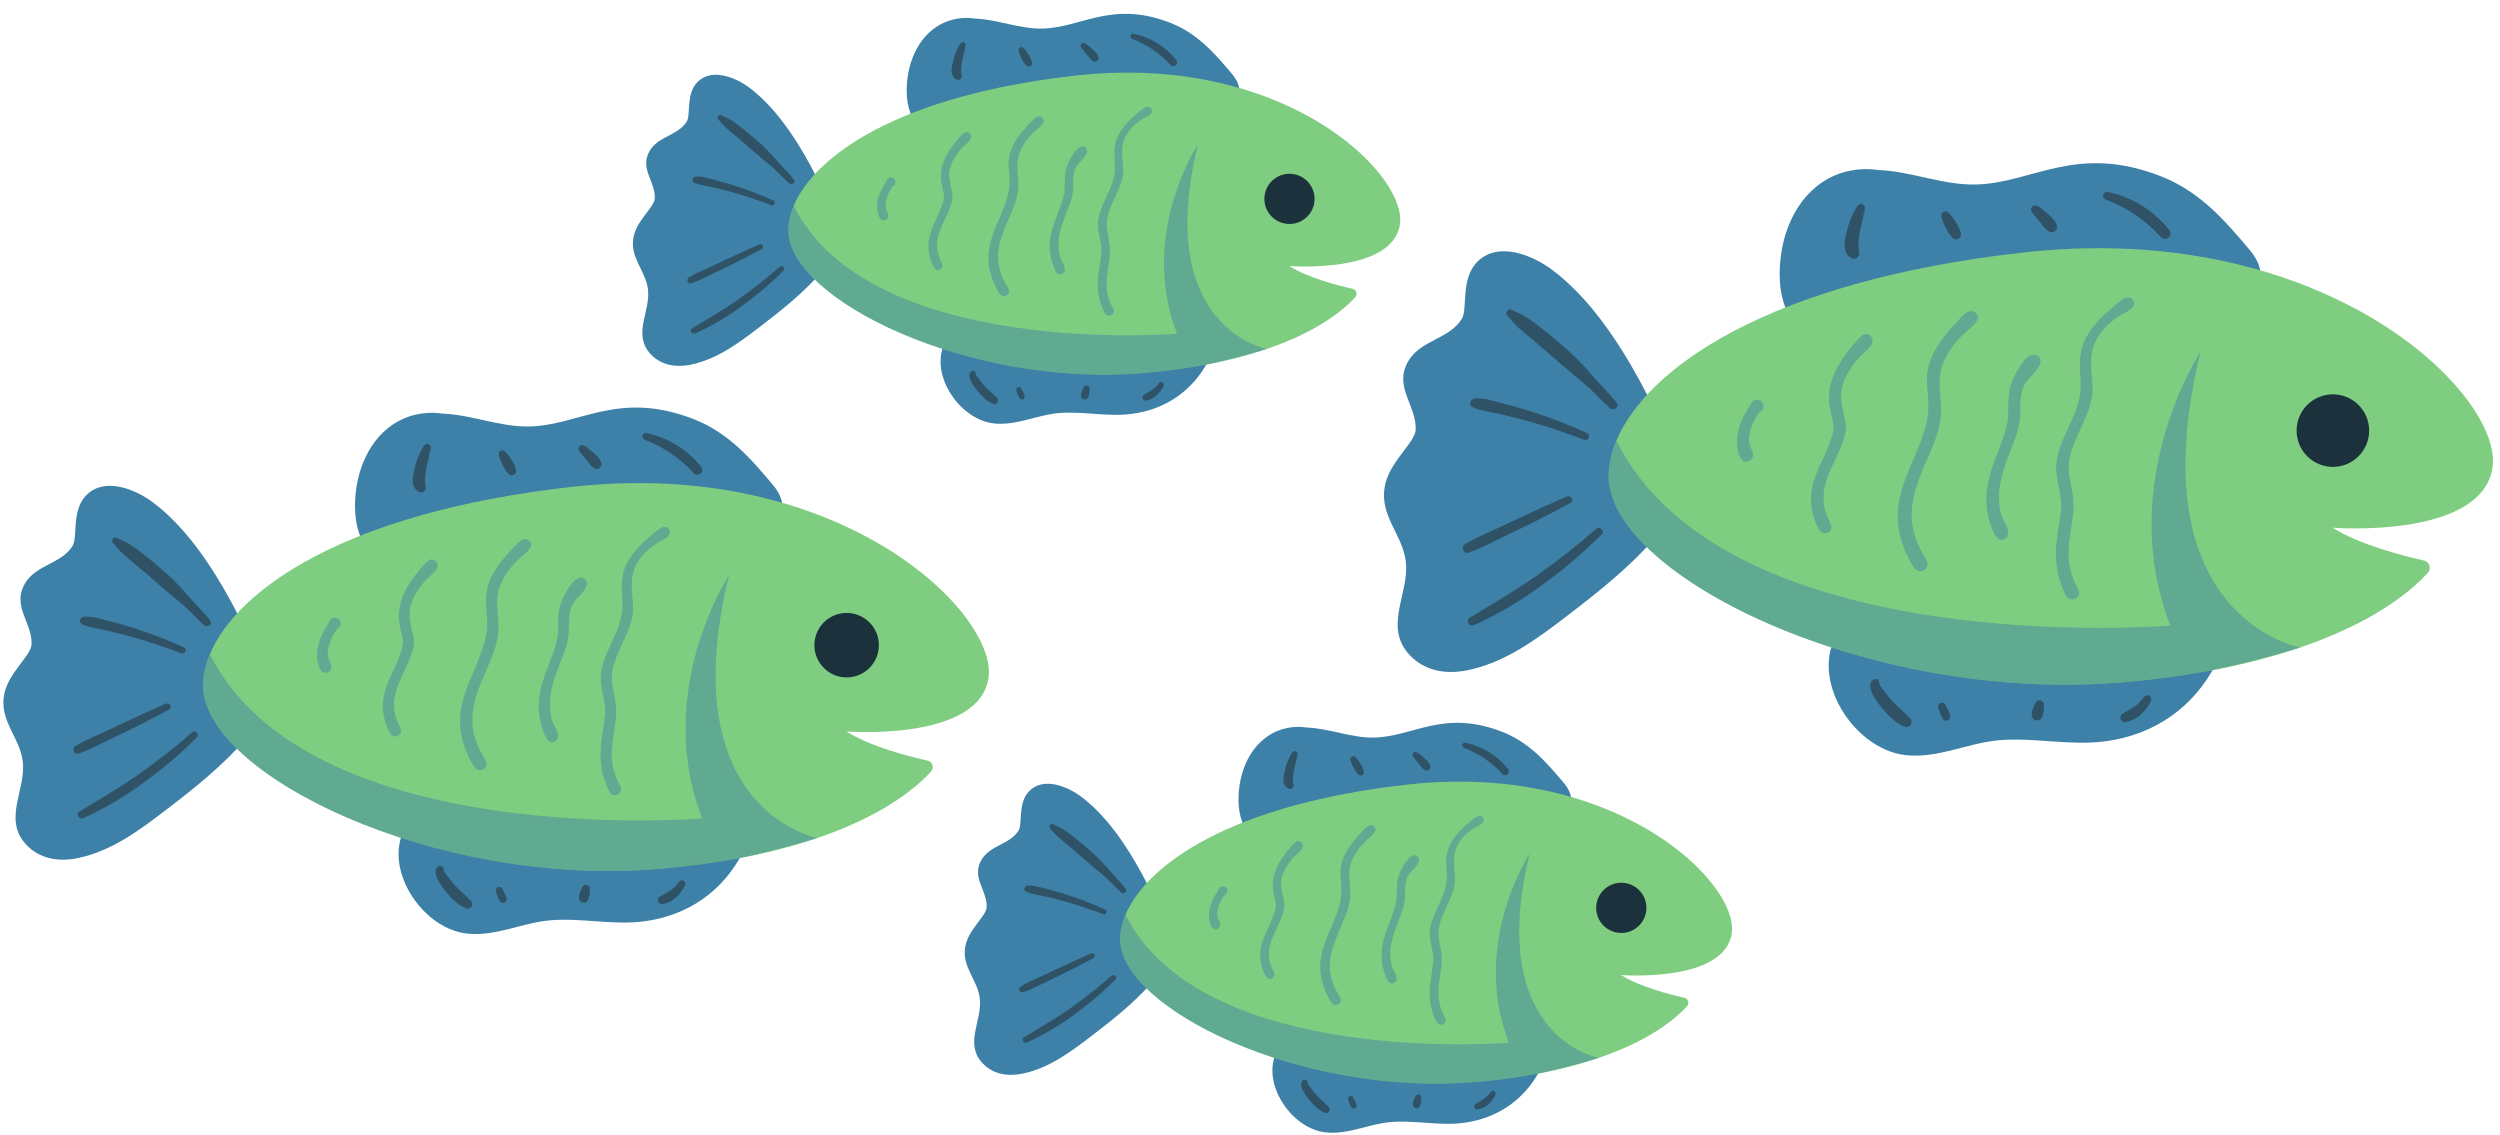 <?xml version="1.0" encoding="UTF-8" standalone="no"?><svg xmlns="http://www.w3.org/2000/svg" xmlns:xlink="http://www.w3.org/1999/xlink" fill="#000000" height="434.6" preserveAspectRatio="xMidYMid meet" version="1" viewBox="-1.3 -5.3 957.5 434.6" width="957.5" zoomAndPan="magnify"><g><g id="change1_5"><path d="M298.37,189.593c-0.228,2.875-1.668,5.517-3.96,7.267c-3.551,2.98-8.348,4.015-12.975,4.298 c-25.932,1.587-52.532-1.466-78.561-1.8c-10.401-0.133-20.875-0.471-31.264,0.314 c-9.314,0.689-18.676,2.585-26.855,7.296c-1.412,0.812-3.193,0.58-4.349-0.568 c-4.772-5.702-6.064-13.047-5.678-20.307c0.652-12.697,6.487-25.84,18.749-31.168 c4.676-1.941,9.793-2.567,14.799-1.812c11.15,0.435,21.95,5.195,33.197,4.929 c19.256-0.447,34.079-14.025,62.842-2.839c13.238,5.148,21.742,14.845,30.583,25.424 C297.223,183.407,298.545,186.546,298.37,189.593z M283.282,321.019c-7.647,15.028-21.105,24.306-37.715,26.529 c-12.117,1.619-24.076-1.377-36.096-0.374c-10.764,0.906-20.73,6.221-31.735,5.11 c-19.123-1.921-35.879-30.068-20.15-45.398c3.503-3.419,8.058-5.038,12.854-5.581 c4.354-0.317,8.731-0.106,13.035,0.628c20.15,2.682,39.877,7.031,60.197,8.637 c8.167,0.652,16.349,1.055,24.547,1.208c4.216,0.072,13.687-2.247,16.043,2.863c0.06,0.157,0.121,0.302,0.169,0.459 C285.058,317.02,284.224,319.182,283.282,321.019z M92.746,277.803c0.415-0.479,0.827-0.962,1.234-1.449 c2.519-2.797,4.562-5.988,6.047-9.446c2.615-6.781-1.029-14.291-3.381-20.8c-2.632-7.278-5.816-14.344-9.526-21.136 c-7.452-13.651-17.374-28.58-29.974-37.95c-6.553-4.874-18.008-9.635-25.079-2.972 c-6.207,5.849-3.453,16.247-5.585,19.739c-4.202,6.883-14.126,7.159-18.294,14.516 c-4.913,8.672,2.763,14.678,2.62,23.001c-0.08,4.659-9.241,11.107-10.608,19.923 c-1.503,9.695,5.873,15.781,7.167,24.697c1.598,11.007-7.836,22.462,1.402,32.301 c5.127,5.461,12.397,6.601,19.495,5.173c13.197-2.655,23.962-10.816,34.398-18.797 C73.332,296.443,83.922,287.983,92.746,277.803z" fill="#3d81a8"/></g><g id="change2_3"><path d="M377.316,254.226c-3.479,24.596-54.447,20.633-54.447,20.633 c9.23,5.811,24.04,9.592,31.095,11.162c1.365,0.306,2.224,1.66,1.919,3.026c-0.095,0.425-0.298,0.819-0.59,1.142 c-0.133,0.145-0.278,0.302-0.423,0.471c-4.482,4.832-14.412,13.494-33.39,21.346 c-2.984,1.232-6.197,2.452-9.652,3.624c0,0-0.036,0.012-0.097,0.036c-2.09,0.713-4.272,1.409-6.548,2.09 c-7.015,2.099-14.132,3.845-21.322,5.231c-10.755,2.083-21.615,3.579-32.533,4.482 c-86.29,7.381-174.84-36.398-174.864-70.163c0.059-4.154,0.951-8.253,2.622-12.056v-0.012 c10.172-24.27,50.955-54.241,138.563-64.062c29.645-3.322,55.739-0.713,77.798,5.279 C349.978,201.265,379.805,236.709,377.316,254.226z" fill="#7fcd80"/></g><g id="change3_3"><circle cx="322.962" cy="241.805" fill="#1b313c" r="12.347"/></g><g id="change4_3"><path d="M79.224,232.395c-2.405-3.173-5.321-5.854-7.908-8.862c-2.585-3.07-5.359-5.976-8.306-8.7 c-2.979-2.692-6.062-5.256-9.21-7.748c-1.521-1.204-3.08-2.348-4.675-3.452c-0.829-0.552-1.687-1.058-2.571-1.518 c-0.948-0.516-2.067-0.819-2.972-1.379c-1.225-0.758-2.696,1.059-1.567,2.031c0.741,0.638,1.281,1.534,1.973,2.234 c0.7,0.707,1.379,1.432,2.125,2.09c1.429,1.262,2.895,2.486,4.366,3.7c3.021,2.493,5.981,5.064,8.916,7.657 c2.875,2.541,5.866,4.96,8.808,7.424c3.078,2.578,5.7,5.645,8.693,8.319 C78.072,235.24,80.297,233.81,79.224,232.395z M69.18,242.671c-6.088-2.778-12.332-5.199-18.701-7.252 c-3.172-1.018-6.369-1.96-9.603-2.763c-3.135-0.777-6.731-2.048-9.988-1.79c-1.4,0.111-2.296,2.168-0.786,2.902 c2.894,1.407,6.386,1.7,9.5,2.434c3.242,0.763,6.477,1.566,9.685,2.463c6.397,1.788,12.73,3.903,18.924,6.3 C69.528,245.474,70.475,243.259,69.18,242.671z M62.145,264.246c-5.845,2.565-11.653,5.209-17.422,7.934 c-2.88,1.36-5.764,2.712-8.652,4.056c-2.944,1.208-5.801,2.619-8.55,4.222c-1.447,0.94-0.563,3.42,1.214,2.881 c2.953-1.044,5.825-2.306,8.591-3.777c2.963-1.412,5.921-2.832,8.876-4.261c5.821-2.814,11.564-5.766,17.229-8.855 C64.903,265.643,63.61,263.604,62.145,264.246z M72.219,275.265c-6.626,5.781-13.553,11.207-20.752,16.257 c-7.181,5.031-14.761,9.382-22.245,13.932c-1.671,1.016-0.212,3.304,1.496,2.559 c8.136-3.723,15.86-8.289,23.044-13.624c7.24-5.181,14.035-10.957,20.313-17.269 C75.277,275.909,73.48,274.164,72.219,275.265z M267.127,173.367c-5.236-6.537-12.579-11.055-20.775-12.781 c-0.716-0.169-1.433,0.275-1.602,0.991c-0.16,0.678,0.23,1.366,0.895,1.576c7.218,2.718,13.678,7.127,18.84,12.858 c0.734,0.72,1.909,0.72,2.643,0C267.833,175.27,267.833,174.106,267.127,173.367z M229.011,172.029 c-0.154-0.461-0.351-0.906-0.588-1.33c-0.249-0.424-0.554-0.813-0.906-1.156c-0.495-0.522-1.016-1.019-1.562-1.487 c-0.527-0.466-1.064-0.92-1.611-1.363c-0.368-0.298-0.738-0.594-1.133-0.855 c-0.136-0.089-0.27-0.183-0.412-0.259c-0.105-0.052-0.213-0.097-0.325-0.133c-0.075-0.036-0.15-0.079-0.221-0.116 c-0.638-0.374-1.459-0.16-1.834,0.479c-0.245,0.418-0.245,0.937,0,1.355c0.054,0.091,0.114,0.178,0.177,0.263 l-0.061-0.169c0.045,0.141,0.104,0.277,0.177,0.406c0.101,0.156,0.213,0.305,0.335,0.446 c0.089,0.114,0.083,0.104,0.051,0.062c0.301,0.392,0.617,0.765,0.937,1.14c0.521,0.61,1.026,1.232,1.516,1.866 c0.266,0.353,0.527,0.71,0.808,1.051c0.141,0.171,0.281,0.343,0.42,0.516c0.247,0.285,0.529,0.539,0.838,0.755 c-0.138-0.107-0.277-0.213-0.415-0.321c0.369,0.32,0.761,0.611,1.174,0.871c0.866,0.492,1.966,0.188,2.458-0.677 c0.232-0.409,0.295-0.893,0.176-1.348V172.029z M196.35,174.631c-0.357-1.357-0.933-2.646-1.704-3.818 c-0.335-0.551-0.698-1.085-1.089-1.598c-0.239-0.325-0.499-0.633-0.78-0.922c-0.233-0.233-0.451-0.483-0.675-0.726 c-0.454-0.448-1.151-0.538-1.704-0.22c-0.54,0.33-0.802,0.974-0.646,1.588c0.17,0.603,0.3,1.215,0.526,1.798 c0.274,0.712,0.585,1.408,0.932,2.087c0.596,1.263,1.394,2.421,2.363,3.426c0.538,0.525,1.359,0.631,2.013,0.26 C196.22,176.112,196.528,175.356,196.35,174.631z M161.149,165.347c-0.462,0.651-0.876,1.335-1.24,2.046 c-0.366,0.74-0.712,1.489-1.023,2.253c-0.592,1.503-1.07,3.048-1.429,4.623c-0.714,2.989-1.624,6.949,1.606,8.802 c0.891,0.491,2.011,0.167,2.502-0.724c0.224-0.406,0.286-0.882,0.174-1.333c-0.122-0.424-0.194-0.862-0.213-1.303 c-0.047-0.532-0.066-1.067-0.058-1.601c0.048-1.177,0.186-2.349,0.414-3.505c0.238-1.358,0.558-2.699,0.855-4.045 c0.143-0.648,0.28-1.297,0.441-1.942c0.185-0.742,0.317-1.474,0.473-2.217c0.179-0.738-0.274-1.482-1.012-1.661 C162.064,164.601,161.463,164.845,161.149,165.347z M260.533,332.037c-0.655-0.362-1.479-0.146-1.872,0.491 c-0.113,0.163-0.229,0.324-0.347,0.483l-0.023,0.032l-0.044,0.052c-0.062,0.075-0.124,0.151-0.187,0.226 c-0.265,0.315-0.543,0.622-0.838,0.909c-0.282,0.274-0.594,0.526-0.894,0.781c-0.146,0.135-0.3,0.261-0.462,0.376 c0.437-0.282-0.114,0.106-0.255,0.2c0.035-0.027,0.056-0.045-0.004,0c-1.341,0.931-2.741,1.774-4.192,2.521 c-0.676,0.403-0.952,1.243-0.645,1.968c0.313,0.718,1.1,1.104,1.859,0.912c1.93-0.404,3.71-1.337,5.142-2.693 c0.715-0.649,1.351-1.38,1.897-2.176c0.513-0.697,0.966-1.436,1.355-2.209 C261.39,333.255,261.173,332.428,260.533,332.037z M224.605,335.085c0-0.824-0.667-1.491-1.491-1.492 c-0.53-0-1.021,0.281-1.288,0.739c-0.247,0.412-0.466,0.84-0.655,1.282c-0.133,0.342-0.27,0.686-0.388,1.034 c-0.113,0.324-0.197,0.657-0.249,0.996c-0.114,0.466-0.126,0.952-0.034,1.423 c0.224,0.966,1.188,1.569,2.155,1.345c0.026-0.006,0.052-0.013,0.078-0.02l0.431-0.182 c0.268-0.157,0.491-0.38,0.648-0.648c0.177-0.28,0.312-0.584,0.4-0.904c0.107-0.326,0.185-0.661,0.233-1.001 c0.076-0.492,0.145-1.005,0.183-1.503C224.64,335.798,224.632,335.441,224.605,335.085z M179.082,339.759 c-0.96-1.02-1.933-1.988-2.987-2.91c-1.087-0.941-2.121-1.942-3.096-2.999c-0.472-0.516-0.928-1.046-1.368-1.59 c-0.093-0.114-0.184-0.229-0.276-0.345l-0.089-0.112c-0.003-0.006-0.017-0.025-0.062-0.084 c-0.223-0.295-0.438-0.595-0.662-0.889c-0.479-0.627-0.974-1.245-1.446-1.877c0.112,0.149-0.124-0.181-0.147-0.216 c-0.099-0.14-0.185-0.289-0.257-0.445c0.023,0.057-0.019-0.463-0.067-0.266c0.176-0.725-0.269-1.456-0.994-1.633 c-0.444-0.108-0.913,0.016-1.246,0.329c-1.6,1.351-0.703,3.55,0.065,5.093c0.822,1.518,1.803,2.944,2.927,4.254 c2.088,2.601,4.482,5.102,7.591,6.431c0.76,0.42,1.712,0.23,2.252-0.45 C179.746,341.358,179.688,340.384,179.082,339.759z M192.709,338.775c-0.174-0.716-0.438-1.407-0.786-2.057 c-0.269-0.57-0.566-1.12-0.87-1.673c-0.379-0.637-1.203-0.846-1.84-0.466c-0.515,0.307-0.765,0.919-0.61,1.499 c0.193,0.599,0.389,1.192,0.618,1.779c0.231,0.7,0.551,1.368,0.951,1.987c0.189,0.307,0.484,0.534,0.829,0.638 c0.301,0.075,0.618,0.05,0.903-0.07c0.279-0.109,0.513-0.309,0.663-0.568 C192.741,339.515,192.791,339.136,192.709,338.775z" fill="#2f5266"/></g><g id="change1_6"><path d="M311.828,315.631c0,0-0.036,0.012-0.097,0.036 c-1.111,0.338-11.694,3.624-27.87,7.321c-10.755,2.083-21.615,3.579-32.533,4.482 c-86.29,7.381-174.84-36.398-174.864-70.163c0.059-4.154,0.951-8.253,2.622-12.056 c37.884,75.454,188.571,62.909,188.571,62.909c-18.957-48.722,10.241-93.156,10.241-93.156 C255.919,305.497,311.828,315.631,311.828,315.631z M230.829,295.104c0.793,1.939,1.758,5.281,4.56,3.858 c2.427-1.483,0.61-3.455-0.191-5.227c-4.607-10.185-0.564-17.428-0.514-26.714 c0.031-5.795-2.614-10.447-1.242-16.361c1.623-6.996,6.234-13.071,7.513-20.134 c1.488-8.215-5.337-18.183,9.695-28.01c1.526-0.998,5.852-2.379,4.344-5.06c-1.791-2.67-5.142,0.901-6.553,2.047 c-16.609,13.485-9.972,21.116-11.621,30.558c-1.316,7.536-6.458,13.944-7.809,21.558 c-0.942,5.306,1.198,9.621,1.479,14.785C230.839,272.818,226.071,283.475,230.829,295.104z M207.312,276.096 c0.712,1.703,1.71,3.618,3.898,2.6c3.068-1.731-0.354-5.807-1.002-7.968c-3.579-11.94,4.577-22.907,6.011-31.122 c0.811-4.646-0.402-9.262,1.85-13.615c1.207-2.334,7.497-6.644,4.672-9.445c-3.659-3.099-8.114,6.426-9.076,8.823 c-1.979,4.929-0.519,9.995-1.78,15.012C209.055,251.642,201.155,261.367,207.312,276.096z M178.925,286.021 c0.979,1.878,2.372,4.721,4.933,3.243c2.361-1.622,0.531-3.891-0.506-5.674 c-10.618-18.261,4.58-31.884,6.155-46.256c0.693-6.32-1.73-11.969,0.734-18.243 c4.556-11.604,14.436-13.288,11.301-17.169c-2.136-2.256-4.549,0.821-5.968,2.274 c-16.431,16.823-8.589,22.565-10.635,33.485C181.899,253.905,168.206,265.451,178.925,286.021z M147.4,274.193 c0.696,1.575,1.704,3.26,3.687,2.327c2.415-1.377,0.471-3.795-0.235-5.555c-4.371-10.898,3.983-18.682,6.139-28.236 c1.63-7.225-6.825-13.118,5.075-26.128c1.409-1.54,5.942-4.395,3.571-6.96c-1.944-1.797-3.563,0.317-4.836,1.723 c-15.516,17.136-6.707,25.116-7.848,30.447C150.543,253.063,141.23,260.233,147.4,274.193z M120.177,246.653 c0.148,2.098,1.136,7.173,4.392,5.367c2.569-1.701-0.314-4.479-0.35-6.646c-0.084-5.076,3.573-10.347,4.481-10.431 c0.785-0.965,0.639-2.383-0.325-3.168c-0.949-0.772-2.34-0.645-3.134,0.285 C125.224,232.993,119.638,239.016,120.177,246.653z" fill="#3d81a8" opacity="0.46"/></g></g><g><g id="change1_3"><path d="M473.42,30.21c-0.177,2.238-1.298,4.296-3.083,5.658c-2.765,2.32-6.5,3.126-10.103,3.346 c-20.192,1.236-40.904-1.142-61.171-1.402c-8.099-0.104-16.254-0.367-24.344,0.245 c-7.252,0.536-14.542,2.013-20.91,5.681c-1.099,0.632-2.486,0.452-3.386-0.442 c-3.716-4.44-4.722-10.159-4.421-15.812c0.508-9.886,5.051-20.12,14.599-24.268 c3.641-1.511,7.625-1.999,11.523-1.411c8.682,0.339,17.091,4.045,25.849,3.838 c14.994-0.348,26.535-10.921,48.932-2.211c10.307,4.009,16.929,11.559,23.813,19.796 C472.526,25.394,473.556,27.838,473.42,30.21z M461.671,132.545c-5.954,11.702-16.433,18.926-29.367,20.657 c-9.435,1.26-18.747-1.072-28.106-0.292c-8.381,0.706-16.141,4.844-24.711,3.979 c-14.89-1.496-27.937-23.413-15.69-35.349c2.728-2.662,6.274-3.922,10.008-4.346 c3.39-0.246,6.798-0.082,10.149,0.489c15.69,2.088,31.05,5.474,46.872,6.726 c6.359,0.508,12.73,0.822,19.114,0.941c3.283,0.057,10.657-1.75,12.492,2.229 c0.047,0.122,0.094,0.235,0.132,0.357C463.054,129.431,462.405,131.115,461.671,132.545z M313.31,98.895 c0.323-0.373,0.644-0.749,0.961-1.128c1.962-2.178,3.552-4.662,4.709-7.355 c2.036-5.28-0.801-11.128-2.633-16.196c-2.049-5.667-4.529-11.169-7.417-16.458 c-5.802-10.629-13.528-22.254-23.339-29.55c-5.103-3.795-14.022-7.502-19.527-2.314 c-4.833,4.554-2.689,12.651-4.348,15.37c-3.272,5.359-10.999,5.574-14.244,11.303 c-3.825,6.752,2.151,11.429,2.04,17.91c-0.062,3.628-7.195,8.648-8.26,15.513 c-1.171,7.549,4.573,12.287,5.581,19.23c1.245,8.571-6.101,17.49,1.092,25.151 c3.992,4.252,9.653,5.14,15.18,4.028c10.276-2.067,18.658-8.422,26.784-14.636 C298.194,113.409,306.44,106.822,313.31,98.895z" fill="#3d81a8"/></g><g id="change2_2"><path d="M534.891,80.537c-2.709,19.151-42.395,16.066-42.395,16.066 c7.187,4.524,18.719,7.469,24.212,8.691c1.063,0.238,1.732,1.293,1.494,2.356c-0.074,0.331-0.232,0.637-0.459,0.889 c-0.103,0.113-0.216,0.235-0.329,0.367c-3.49,3.763-11.222,10.507-25.999,16.621 c-2.323,0.959-4.825,1.909-7.516,2.822c0,0-0.028,0.009-0.075,0.028c-1.627,0.555-3.327,1.097-5.098,1.627 c-5.463,1.634-11.004,2.994-16.602,4.073c-8.374,1.622-16.831,2.787-25.331,3.49 c-67.19,5.747-136.139-28.341-136.158-54.633c0.046-3.234,0.74-6.426,2.041-9.388v-0.009 c7.92-18.898,39.676-42.235,107.892-49.882c23.083-2.587,43.401-0.555,60.577,4.111 C513.604,39.299,536.828,66.897,534.891,80.537z" fill="#7fcd80"/></g><g id="change3_2"><circle cx="492.568" cy="70.865" fill="#1b313c" r="9.614"/></g><g id="change4_2"><path d="M302.782,63.538c-1.872-2.471-4.143-4.558-6.157-6.9c-2.013-2.391-4.173-4.653-6.467-6.774 c-2.319-2.096-4.721-4.093-7.171-6.033c-1.184-0.938-2.398-1.829-3.64-2.688 c-0.646-0.43-1.314-0.824-2.002-1.182c-0.739-0.402-1.609-0.638-2.314-1.074 c-0.954-0.59-2.099,0.824-1.22,1.581c0.577,0.497,0.997,1.195,1.536,1.74c0.545,0.55,1.074,1.115,1.654,1.627 c1.113,0.983,2.254,1.936,3.399,2.881c2.352,1.941,4.657,3.943,6.943,5.962c2.239,1.978,4.568,3.862,6.859,5.781 c2.397,2.007,4.438,4.395,6.769,6.477C301.884,65.754,303.617,64.64,302.782,63.538z M294.961,71.54 c-4.74-2.163-9.602-4.048-14.561-5.646c-2.47-0.793-4.959-1.526-7.477-2.151 c-2.441-0.605-5.241-1.595-7.777-1.394c-1.09,0.086-1.787,1.688-0.612,2.26c2.253,1.096,4.973,1.324,7.397,1.895 c2.525,0.594,5.043,1.219,7.541,1.918c4.981,1.392,9.912,3.039,14.735,4.905 C295.231,73.722,295.969,71.997,294.961,71.54z M289.483,88.339c-4.551,1.997-9.073,4.056-13.566,6.178 c-2.243,1.059-4.488,2.112-6.737,3.158c-2.293,0.94-4.517,2.039-6.657,3.288 c-1.127,0.732-0.438,2.663,0.946,2.243c2.3-0.813,4.535-1.796,6.689-2.941c2.307-1.099,4.611-2.205,6.912-3.318 c4.532-2.191,9.004-4.49,13.415-6.895C291.63,89.427,290.624,87.839,289.483,88.339z M297.327,96.918 c-5.16,4.501-10.553,8.726-16.158,12.659c-5.591,3.917-11.494,7.305-17.321,10.848 c-1.301,0.791-0.165,2.573,1.165,1.993c6.335-2.899,12.349-6.454,17.943-10.608 c5.638-4.034,10.928-8.532,15.816-13.447C299.708,97.42,298.309,96.061,297.327,96.918z M449.092,17.576 c-4.077-5.09-9.795-8.608-16.176-9.952c-0.557-0.132-1.116,0.214-1.248,0.771 c-0.125,0.528,0.179,1.063,0.697,1.227c5.62,2.116,10.65,5.55,14.67,10.012c0.572,0.56,1.486,0.56,2.058,0 C449.642,19.058,449.642,18.151,449.092,17.576z M419.413,16.534c-0.12-0.359-0.273-0.706-0.458-1.036 c-0.194-0.33-0.431-0.633-0.705-0.9c-0.385-0.407-0.791-0.793-1.216-1.158c-0.411-0.363-0.829-0.717-1.255-1.061 c-0.287-0.232-0.574-0.462-0.882-0.666c-0.106-0.07-0.21-0.142-0.321-0.202 c-0.082-0.041-0.166-0.075-0.253-0.103c-0.058-0.028-0.117-0.061-0.172-0.09 c-0.497-0.291-1.136-0.124-1.428,0.373c-0.191,0.326-0.191,0.729,0,1.055c0.042,0.07,0.088,0.139,0.138,0.205 l-0.048-0.131c0.035,0.11,0.081,0.216,0.138,0.316c0.079,0.122,0.166,0.238,0.261,0.347 c0.07,0.089,0.064,0.081,0.04,0.049c0.235,0.305,0.48,0.596,0.73,0.888c0.405,0.475,0.799,0.959,1.18,1.453 c0.207,0.275,0.41,0.553,0.629,0.819c0.11,0.133,0.219,0.267,0.327,0.402c0.193,0.222,0.412,0.419,0.653,0.588 c-0.108-0.083-0.215-0.166-0.323-0.25c0.287,0.249,0.593,0.475,0.914,0.678 c0.674,0.383,1.531,0.147,1.914-0.527C419.456,17.265,419.505,16.889,419.413,16.534L419.413,16.534z M393.981,18.56c-0.278-1.056-0.726-2.061-1.327-2.973c-0.261-0.429-0.544-0.845-0.848-1.244 c-0.186-0.253-0.389-0.493-0.607-0.718c-0.181-0.182-0.351-0.376-0.525-0.565 c-0.354-0.349-0.896-0.419-1.327-0.171c-0.421,0.257-0.625,0.759-0.503,1.237 c0.132,0.47,0.234,0.946,0.41,1.4c0.213,0.554,0.456,1.097,0.726,1.625c0.464,0.984,1.085,1.885,1.84,2.668 c0.419,0.409,1.058,0.491,1.567,0.202C393.88,19.714,394.12,19.125,393.981,18.56z M366.572,11.331 c-0.36,0.507-0.682,1.04-0.966,1.593c-0.285,0.576-0.555,1.159-0.797,1.754 c-0.461,1.17-0.833,2.374-1.112,3.6c-0.556,2.327-1.265,5.411,1.25,6.854c0.694,0.382,1.566,0.13,1.948-0.564 c0.174-0.317,0.223-0.687,0.136-1.038c-0.095-0.33-0.151-0.671-0.166-1.015c-0.036-0.415-0.051-0.831-0.045-1.247 c0.037-0.917,0.145-1.829,0.322-2.729c0.185-1.057,0.435-2.102,0.666-3.15c0.111-0.505,0.218-1.01,0.343-1.512 c0.144-0.577,0.247-1.148,0.369-1.726c0.14-0.575-0.213-1.154-0.788-1.293 C367.284,10.751,366.817,10.941,366.572,11.331z M443.957,141.124c-0.51-0.282-1.152-0.114-1.458,0.382 c-0.088,0.127-0.178,0.252-0.27,0.376l-0.018,0.025l-0.034,0.041c-0.049,0.059-0.096,0.118-0.145,0.176 c-0.207,0.245-0.423,0.484-0.653,0.708c-0.219,0.213-0.462,0.41-0.696,0.608 c-0.114,0.105-0.234,0.203-0.359,0.293c0.34-0.22-0.089,0.083-0.198,0.156c0.027-0.021,0.044-0.035-0.003,0 c-1.044,0.725-2.134,1.381-3.264,1.963c-0.527,0.314-0.741,0.968-0.502,1.532c0.244,0.559,0.856,0.86,1.448,0.711 c1.503-0.315,2.889-1.041,4.004-2.097c0.556-0.506,1.052-1.074,1.477-1.694c0.399-0.543,0.752-1.118,1.055-1.72 C444.625,142.073,444.456,141.429,443.957,141.124z M415.982,143.498c0-0.641-0.519-1.161-1.161-1.161 c-0.413-0-0.795,0.219-1.003,0.575c-0.193,0.321-0.363,0.654-0.51,0.998 c-0.103,0.267-0.21,0.534-0.302,0.805c-0.088,0.252-0.153,0.512-0.194,0.776c-0.089,0.363-0.098,0.741-0.027,1.108 c0.174,0.752,0.925,1.221,1.678,1.047c0.02-0.005,0.041-0.01,0.061-0.015l0.336-0.142 c0.209-0.122,0.382-0.296,0.504-0.505c0.138-0.218,0.243-0.455,0.311-0.704c0.083-0.254,0.144-0.515,0.182-0.779 c0.06-0.383,0.113-0.782,0.143-1.171C416.01,144.053,416.003,143.775,415.982,143.498z M380.536,147.137 c-0.748-0.794-1.505-1.548-2.326-2.266c-0.847-0.733-1.651-1.512-2.411-2.336 c-0.367-0.402-0.722-0.815-1.065-1.238c-0.072-0.089-0.144-0.178-0.215-0.268l-0.069-0.087 c-0.003-0.004-0.013-0.019-0.048-0.066c-0.173-0.23-0.341-0.464-0.516-0.692 c-0.373-0.488-0.758-0.969-1.126-1.461c0.087,0.116-0.097-0.141-0.115-0.168c-0.077-0.109-0.144-0.225-0.2-0.347 c0.018,0.044-0.015-0.36-0.052-0.207c0.137-0.565-0.209-1.134-0.774-1.272c-0.346-0.084-0.711,0.012-0.97,0.256 c-1.246,1.052-0.547,2.764,0.05,3.966c0.64,1.182,1.404,2.292,2.279,3.312c1.626,2.025,3.49,3.973,5.91,5.008 c0.592,0.327,1.333,0.179,1.754-0.35C381.053,148.382,381.008,147.623,380.536,147.137z M391.146,146.37 c-0.135-0.558-0.341-1.096-0.612-1.601c-0.21-0.444-0.441-0.872-0.677-1.302 c-0.295-0.496-0.937-0.658-1.433-0.363c-0.401,0.239-0.595,0.716-0.475,1.167c0.15,0.467,0.303,0.928,0.481,1.385 c0.18,0.545,0.429,1.065,0.741,1.547c0.147,0.239,0.377,0.416,0.646,0.496c0.234,0.058,0.481,0.039,0.703-0.054 c0.217-0.085,0.399-0.24,0.517-0.442C391.171,146.947,391.21,146.652,391.146,146.37z" fill="#2f5266"/></g><g id="change1_4"><path d="M483.899,128.35c0,0-0.028,0.009-0.075,0.028 c-0.865,0.263-9.105,2.822-21.701,5.7c-8.374,1.622-16.831,2.787-25.331,3.49 c-67.19,5.747-136.139-28.341-136.158-54.633c0.046-3.234,0.74-6.426,2.041-9.388 c29.498,58.752,146.831,48.984,146.831,48.984c-14.761-37.937,7.974-72.535,7.974-72.535 C440.365,120.459,483.899,128.35,483.899,128.35z M420.828,112.366c0.618,1.51,1.369,4.112,3.551,3.004 c1.89-1.155,0.475-2.69-0.149-4.07c-3.588-7.931-0.439-13.57-0.4-20.801c0.024-4.513-2.035-8.134-0.967-12.74 c1.263-5.447,4.854-10.178,5.85-15.677c1.158-6.396-4.156-14.158,7.549-21.81 c1.189-0.777,4.557-1.853,3.383-3.94c-1.395-2.079-4.004,0.702-5.103,1.594c-12.933,10.5-7.765,16.442-9.049,23.794 c-1.024,5.868-5.028,10.857-6.081,16.787c-0.733,4.132,0.932,7.491,1.152,11.512 C420.837,95.014,417.124,103.311,420.828,112.366z M402.517,97.566c0.554,1.326,1.331,2.817,3.036,2.025 c2.389-1.348-0.276-4.521-0.78-6.204c-2.787-9.297,3.564-17.836,4.68-24.233 c0.631-3.617-0.313-7.212,1.44-10.601c0.94-1.817,5.838-5.173,3.638-7.355c-2.849-2.413-6.318,5.004-7.067,6.87 c-1.541,3.838-0.404,7.783-1.386,11.689C403.875,78.525,397.723,86.097,402.517,97.566z M380.414,105.294 c0.762,1.462,1.847,3.676,3.841,2.525c1.838-1.263,0.413-3.03-0.394-4.418 c-8.268-14.219,3.566-24.826,4.793-36.017c0.539-4.921-1.347-9.319,0.572-14.205 c3.547-9.035,11.241-10.347,8.799-13.368c-1.663-1.756-3.542,0.639-4.647,1.771 c-12.794,13.099-6.688,17.57-8.281,26.073C382.729,80.287,372.067,89.277,380.414,105.294z M355.866,96.084 c0.542,1.226,1.327,2.538,2.871,1.812c1.881-1.073,0.367-2.955-0.183-4.325 c-3.404-8.485,3.101-14.547,4.78-21.986c1.269-5.626-5.314-10.214,3.951-20.344 c1.097-1.199,4.627-3.422,2.78-5.419c-1.514-1.399-2.774,0.247-3.765,1.341 c-12.082,13.343-5.222,19.556-6.111,23.707C358.314,79.631,351.062,85.214,355.866,96.084z M334.67,74.64 c0.115,1.634,0.884,5.585,3.42,4.179c2-1.325-0.245-3.487-0.273-5.175c-0.065-3.953,2.782-8.056,3.489-8.122 c0.611-0.751,0.498-1.855-0.253-2.466c-0.739-0.601-1.822-0.503-2.44,0.222 C338.599,64.003,334.25,68.694,334.67,74.64z" fill="#3d81a8" opacity="0.46"/></g></g><g><g id="change1_1"><path d="M600.509,301.75c-0.177,2.238-1.298,4.296-3.083,5.658 c-2.765,2.32-6.5,3.126-10.102,3.346c-20.192,1.236-40.904-1.142-61.171-1.402 c-8.099-0.103-16.254-0.367-24.344,0.245c-7.252,0.536-14.542,2.013-20.91,5.681 c-1.099,0.632-2.486,0.451-3.386-0.442c-3.716-4.44-4.722-10.159-4.421-15.812 c0.508-9.886,5.051-20.12,14.599-24.268c3.641-1.511,7.625-1.999,11.523-1.411 c8.682,0.339,17.091,4.045,25.849,3.838c14.994-0.348,26.535-10.921,48.932-2.211 c10.307,4.009,16.929,11.559,23.813,19.796C599.615,296.935,600.645,299.378,600.509,301.75z M588.76,404.085 c-5.954,11.702-16.433,18.926-29.367,20.657c-9.435,1.26-18.747-1.072-28.106-0.292 c-8.381,0.706-16.141,4.844-24.711,3.979c-14.89-1.496-27.937-23.413-15.69-35.349 c2.728-2.662,6.274-3.922,10.008-4.346c3.39-0.246,6.798-0.082,10.149,0.489 c15.69,2.088,31.05,5.474,46.872,6.726c6.359,0.508,12.73,0.822,19.114,0.941 c3.283,0.057,10.657-1.75,12.492,2.229c0.047,0.122,0.094,0.235,0.132,0.357 C590.143,400.972,589.494,402.655,588.76,404.085z M440.399,370.435c0.323-0.373,0.644-0.749,0.961-1.128 c1.962-2.178,3.552-4.662,4.709-7.355c2.036-5.28-0.801-11.128-2.633-16.196 c-2.049-5.667-4.529-11.169-7.417-16.458c-5.802-10.629-13.528-22.254-23.339-29.55 c-5.103-3.795-14.022-7.502-19.527-2.314c-4.833,4.554-2.689,12.651-4.348,15.37 c-3.272,5.359-10.999,5.574-14.244,11.303c-3.825,6.752,2.151,11.429,2.04,17.91 c-0.062,3.628-7.195,8.648-8.26,15.513c-1.171,7.549,4.573,12.287,5.581,19.23 c1.245,8.571-6.101,17.49,1.092,25.151c3.992,4.252,9.653,5.14,15.18,4.028 c10.276-2.067,18.658-8.422,26.784-14.636C425.283,384.95,433.529,378.362,440.399,370.435z" fill="#3d81a8"/></g><g id="change2_1"><path d="M661.98,352.077c-2.709,19.151-42.395,16.066-42.395,16.066 c7.187,4.524,18.719,7.469,24.212,8.691c1.063,0.238,1.732,1.293,1.494,2.356c-0.074,0.331-0.232,0.637-0.459,0.889 c-0.103,0.113-0.216,0.235-0.329,0.367c-3.49,3.763-11.222,10.507-25.999,16.621 c-2.323,0.959-4.826,1.909-7.516,2.822c0,0-0.028,0.009-0.075,0.028c-1.627,0.555-3.327,1.097-5.098,1.627 c-5.463,1.634-11.004,2.994-16.602,4.073c-8.374,1.622-16.831,2.787-25.331,3.49 c-67.19,5.747-136.139-28.341-136.158-54.633c0.046-3.234,0.74-6.426,2.041-9.388v-0.009 c7.92-18.898,39.676-42.235,107.892-49.882c23.083-2.587,43.401-0.555,60.577,4.111 C640.693,310.839,663.917,338.438,661.98,352.077z" fill="#7fcd80"/></g><g id="change3_1"><circle cx="619.657" cy="342.406" fill="#1b313c" r="9.614"/></g><g id="change4_1"><path d="M429.871,335.079c-1.872-2.471-4.143-4.558-6.157-6.9 c-2.013-2.391-4.173-4.653-6.467-6.774c-2.319-2.096-4.721-4.093-7.171-6.033 c-1.184-0.938-2.398-1.829-3.64-2.688c-0.646-0.429-1.314-0.824-2.002-1.182 c-0.739-0.402-1.609-0.637-2.314-1.074c-0.954-0.59-2.099,0.824-1.22,1.581 c0.577,0.497,0.997,1.195,1.536,1.74c0.545,0.55,1.074,1.115,1.654,1.627c1.113,0.983,2.254,1.936,3.399,2.881 c2.352,1.941,4.657,3.943,6.943,5.962c2.239,1.978,4.568,3.862,6.859,5.781c2.397,2.007,4.438,4.395,6.769,6.477 C428.973,337.294,430.706,336.181,429.871,335.079z M422.05,343.08c-4.74-2.163-9.602-4.048-14.561-5.646 c-2.47-0.793-4.959-1.526-7.477-2.151c-2.441-0.605-5.241-1.595-7.777-1.394c-1.09,0.086-1.788,1.688-0.612,2.26 c2.253,1.096,4.973,1.324,7.397,1.895c2.525,0.594,5.043,1.22,7.541,1.918c4.981,1.392,9.912,3.039,14.735,4.905 C422.32,345.262,423.058,343.538,422.05,343.08z M416.572,359.879c-4.551,1.997-9.073,4.056-13.566,6.178 c-2.243,1.059-4.488,2.112-6.737,3.158c-2.293,0.94-4.517,2.039-6.657,3.288 c-1.127,0.732-0.438,2.663,0.946,2.243c2.3-0.813,4.535-1.796,6.689-2.941c2.307-1.099,4.611-2.205,6.912-3.318 c4.532-2.191,9.004-4.49,13.415-6.895C418.719,360.967,417.713,359.379,416.572,359.879z M424.416,368.459 c-5.16,4.501-10.553,8.726-16.158,12.659c-5.591,3.917-11.494,7.305-17.321,10.848 c-1.301,0.791-0.165,2.573,1.165,1.993c6.335-2.899,12.349-6.454,17.943-10.608 c5.638-4.034,10.928-8.532,15.816-13.447C426.797,368.961,425.398,367.602,424.416,368.459z M576.181,289.116 c-4.077-5.09-9.795-8.608-16.176-9.952c-0.557-0.132-1.116,0.214-1.248,0.771 c-0.125,0.528,0.179,1.063,0.697,1.227c5.62,2.116,10.65,5.55,14.67,10.012c0.572,0.56,1.486,0.56,2.058,0 C576.731,290.598,576.731,289.692,576.181,289.116z M546.502,288.075c-0.12-0.359-0.273-0.706-0.458-1.036 c-0.194-0.33-0.431-0.633-0.706-0.9c-0.385-0.407-0.791-0.793-1.216-1.158 c-0.411-0.363-0.829-0.717-1.255-1.061c-0.287-0.232-0.574-0.462-0.882-0.666 c-0.106-0.07-0.21-0.142-0.321-0.202c-0.082-0.041-0.166-0.075-0.253-0.103 c-0.058-0.028-0.117-0.061-0.172-0.09c-0.497-0.291-1.136-0.124-1.428,0.373c-0.191,0.326-0.191,0.729,0,1.055 c0.042,0.07,0.088,0.139,0.138,0.205l-0.048-0.131c0.035,0.11,0.081,0.216,0.138,0.316 c0.079,0.122,0.166,0.238,0.261,0.347c0.07,0.089,0.064,0.081,0.04,0.049c0.235,0.305,0.48,0.596,0.73,0.888 c0.405,0.475,0.799,0.959,1.18,1.453c0.207,0.275,0.41,0.553,0.629,0.819c0.11,0.133,0.219,0.267,0.328,0.402 c0.193,0.222,0.412,0.419,0.653,0.588c-0.108-0.083-0.215-0.166-0.323-0.25c0.287,0.249,0.593,0.475,0.914,0.678 c0.674,0.383,1.531,0.147,1.914-0.527C546.545,288.805,546.595,288.429,546.502,288.075L546.502,288.075z M521.07,290.101c-0.278-1.056-0.726-2.061-1.327-2.973c-0.261-0.429-0.544-0.845-0.848-1.244 c-0.186-0.253-0.389-0.493-0.607-0.718c-0.181-0.182-0.351-0.376-0.525-0.565 c-0.354-0.349-0.896-0.419-1.327-0.171c-0.421,0.257-0.625,0.759-0.503,1.237 c0.132,0.47,0.234,0.946,0.41,1.4c0.213,0.554,0.456,1.097,0.726,1.625c0.464,0.984,1.085,1.885,1.84,2.668 c0.419,0.409,1.058,0.491,1.567,0.203C520.969,291.254,521.209,290.665,521.07,290.101z M493.661,282.872 c-0.36,0.507-0.682,1.04-0.966,1.593c-0.285,0.576-0.555,1.159-0.797,1.754 c-0.461,1.17-0.833,2.374-1.112,3.6c-0.556,2.327-1.265,5.411,1.25,6.854 c0.694,0.382,1.566,0.13,1.948-0.564c0.174-0.317,0.223-0.687,0.136-1.038c-0.095-0.33-0.151-0.671-0.166-1.015 c-0.036-0.415-0.051-0.831-0.045-1.247c0.037-0.917,0.145-1.829,0.322-2.729c0.185-1.057,0.435-2.102,0.666-3.15 c0.111-0.505,0.218-1.01,0.343-1.512c0.144-0.577,0.247-1.148,0.369-1.726c0.14-0.575-0.213-1.154-0.788-1.293 C494.373,282.291,493.906,282.481,493.661,282.872z M571.046,412.664c-0.51-0.282-1.152-0.114-1.458,0.382 c-0.088,0.127-0.178,0.252-0.27,0.376l-0.018,0.025l-0.034,0.041c-0.049,0.059-0.096,0.118-0.145,0.176 c-0.206,0.245-0.423,0.484-0.653,0.708c-0.219,0.213-0.462,0.41-0.696,0.608 c-0.114,0.105-0.234,0.203-0.359,0.293c0.34-0.22-0.089,0.083-0.198,0.156c0.027-0.021,0.044-0.035-0.003,0 c-1.044,0.725-2.134,1.381-3.264,1.963c-0.527,0.314-0.741,0.968-0.502,1.533c0.244,0.559,0.856,0.86,1.448,0.711 c1.503-0.315,2.889-1.041,4.004-2.097c0.556-0.506,1.052-1.074,1.477-1.694c0.399-0.543,0.752-1.118,1.055-1.72 C571.714,413.613,571.545,412.969,571.046,412.664z M543.071,415.038c0-0.641-0.519-1.161-1.161-1.161 c-0.413-0-0.795,0.219-1.003,0.575c-0.193,0.321-0.363,0.654-0.51,0.998 c-0.103,0.267-0.21,0.534-0.302,0.805c-0.088,0.252-0.153,0.512-0.194,0.776c-0.089,0.363-0.098,0.741-0.027,1.108 c0.174,0.752,0.925,1.221,1.678,1.047c0.02-0.005,0.041-0.01,0.061-0.016l0.336-0.142 c0.209-0.122,0.382-0.296,0.505-0.505c0.138-0.218,0.243-0.455,0.311-0.704c0.083-0.254,0.144-0.515,0.182-0.779 c0.06-0.383,0.113-0.782,0.143-1.171C543.099,415.593,543.092,415.315,543.071,415.038z M507.625,418.677 c-0.748-0.794-1.505-1.548-2.326-2.266c-0.847-0.733-1.651-1.512-2.411-2.336 c-0.367-0.402-0.722-0.815-1.065-1.238c-0.072-0.089-0.144-0.178-0.215-0.268l-0.069-0.087 c-0.003-0.004-0.013-0.019-0.048-0.066c-0.173-0.23-0.341-0.464-0.516-0.692 c-0.373-0.488-0.758-0.969-1.126-1.461c0.087,0.116-0.097-0.141-0.115-0.168c-0.077-0.109-0.144-0.225-0.2-0.347 c0.018,0.044-0.015-0.36-0.052-0.207c0.137-0.565-0.209-1.134-0.774-1.272c-0.346-0.084-0.711,0.012-0.97,0.256 c-1.246,1.052-0.547,2.764,0.05,3.966c0.64,1.182,1.404,2.292,2.279,3.312c1.626,2.025,3.49,3.973,5.91,5.008 c0.592,0.327,1.333,0.179,1.754-0.35C508.142,419.923,508.097,419.164,507.625,418.677z M518.235,417.911 c-0.135-0.558-0.341-1.096-0.612-1.601c-0.21-0.444-0.441-0.872-0.677-1.302 c-0.295-0.496-0.937-0.658-1.433-0.363c-0.401,0.239-0.595,0.716-0.475,1.167c0.15,0.467,0.303,0.928,0.481,1.385 c0.18,0.545,0.429,1.065,0.741,1.547c0.147,0.239,0.377,0.416,0.646,0.496c0.234,0.058,0.481,0.039,0.703-0.054 c0.217-0.085,0.399-0.24,0.516-0.442C518.26,418.488,518.299,418.192,518.235,417.911z" fill="#2f5266"/></g><g id="change1_2"><path d="M610.987,399.89c0,0-0.028,0.009-0.075,0.028 c-0.865,0.263-9.105,2.822-21.701,5.7c-8.374,1.622-16.831,2.787-25.331,3.49 c-67.19,5.747-136.139-28.341-136.158-54.633c0.046-3.234,0.74-6.426,2.041-9.388 c29.498,58.752,146.831,48.984,146.831,48.984c-14.761-37.937,7.974-72.535,7.974-72.535 C567.454,391.999,610.987,399.89,610.987,399.89z M547.917,383.907c0.618,1.51,1.369,4.112,3.551,3.004 c1.89-1.155,0.475-2.69-0.149-4.07c-3.588-7.931-0.439-13.57-0.4-20.801c0.024-4.513-2.035-8.134-0.967-12.74 c1.264-5.447,4.854-10.178,5.85-15.677c1.158-6.396-4.156-14.158,7.549-21.81 c1.189-0.777,4.557-1.853,3.383-3.94c-1.395-2.079-4.004,0.702-5.103,1.594c-12.933,10.5-7.765,16.442-9.049,23.794 c-1.024,5.868-5.028,10.857-6.081,16.787c-0.733,4.132,0.932,7.491,1.152,11.512 C547.926,366.554,544.213,374.852,547.917,383.907z M529.606,369.106c0.554,1.326,1.331,2.817,3.036,2.025 c2.389-1.348-0.276-4.521-0.78-6.204c-2.787-9.297,3.564-17.836,4.68-24.233c0.631-3.617-0.313-7.212,1.44-10.601 c0.94-1.817,5.838-5.173,3.638-7.355c-2.849-2.413-6.318,5.004-7.067,6.87c-1.541,3.838-0.404,7.783-1.386,11.689 C530.963,350.065,524.812,357.638,529.606,369.106z M507.503,376.834c0.762,1.462,1.847,3.676,3.841,2.525 c1.838-1.263,0.413-3.03-0.394-4.418c-8.268-14.219,3.566-24.826,4.793-36.017 c0.539-4.921-1.347-9.319,0.572-14.205c3.547-9.035,11.241-10.347,8.799-13.368 c-1.663-1.756-3.542,0.639-4.647,1.771c-12.794,13.099-6.687,17.57-8.281,26.073 C509.818,351.827,499.156,360.817,507.503,376.834z M482.956,367.624c0.542,1.226,1.327,2.538,2.871,1.812 c1.881-1.073,0.367-2.955-0.183-4.325c-3.404-8.485,3.101-14.547,4.78-21.986 c1.269-5.626-5.314-10.214,3.951-20.344c1.097-1.199,4.627-3.422,2.78-5.419 c-1.514-1.399-2.774,0.247-3.765,1.341c-12.082,13.343-5.222,19.556-6.111,23.707 C485.403,351.172,478.151,356.755,482.956,367.624z M461.759,346.18c0.115,1.634,0.884,5.585,3.42,4.179 c2-1.325-0.245-3.487-0.273-5.175c-0.065-3.953,2.782-8.056,3.489-8.122c0.611-0.751,0.498-1.855-0.253-2.466 c-0.739-0.601-1.822-0.503-2.44,0.222C465.688,335.544,461.339,340.234,461.759,346.18z" fill="#3d81a8" opacity="0.46"/></g></g><g><g id="change1_7"><path d="M864.517,100.868c-0.256,3.235-1.877,6.208-4.456,8.177 c-3.996,3.353-9.393,4.518-14.6,4.836c-29.181,1.786-59.114-1.65-88.404-2.026 c-11.704-0.15-23.491-0.53-35.181,0.353c-10.481,0.775-21.017,2.909-30.22,8.211 c-1.589,0.914-3.593,0.652-4.894-0.639c-5.37-6.416-6.824-14.682-6.389-22.852 c0.734-14.287,7.3-29.078,21.098-35.073c5.261-2.184,11.02-2.889,16.653-2.039 c12.547,0.489,24.7,5.846,37.356,5.546c21.669-0.503,38.349-15.783,70.716-3.195 c14.896,5.793,24.466,16.705,34.415,28.61C863.226,93.907,864.714,97.439,864.517,100.868z M847.538,248.761 c-8.605,16.911-23.749,27.351-42.441,29.853c-13.635,1.822-27.093-1.55-40.619-0.421 c-12.112,1.02-23.327,7.001-35.712,5.75c-21.519-2.161-40.374-33.836-22.675-51.086 c3.942-3.847,9.067-5.669,14.464-6.28c4.9-0.356,9.825-0.119,14.668,0.707c22.675,3.018,44.874,7.912,67.739,9.72 c9.19,0.734,18.398,1.187,27.623,1.359c4.744,0.082,15.402-2.528,18.053,3.222 c0.068,0.177,0.136,0.34,0.19,0.517C849.537,244.261,848.599,246.694,847.538,248.761z M633.129,200.13 c0.467-0.539,0.93-1.083,1.389-1.631c2.835-3.147,5.133-6.738,6.805-10.63 c2.943-7.631-1.158-16.081-3.805-23.406c-2.962-8.19-6.545-16.141-10.72-23.785 c-8.386-15.361-19.551-32.161-33.73-42.705c-7.375-5.484-20.264-10.842-28.221-3.345 c-6.985,6.582-3.886,18.283-6.284,22.212c-4.728,7.745-15.896,8.056-20.586,16.335 c-5.528,9.759,3.109,16.517,2.948,25.883c-0.09,5.243-10.398,12.499-11.937,22.419 c-1.692,10.91,6.608,17.758,8.065,27.791c1.799,12.386-8.818,25.276,1.578,36.348 c5.769,6.145,13.95,7.428,21.938,5.821c14.85-2.988,26.965-12.171,38.708-21.152 C611.283,221.106,623.2,211.586,633.129,200.13z" fill="#3d81a8"/></g><g id="change2_4"><path d="M953.355,173.599c-3.915,27.677-61.269,23.219-61.269,23.219 c10.386,6.539,27.052,10.794,34.991,12.561c1.536,0.344,2.503,1.868,2.159,3.405 c-0.107,0.478-0.336,0.921-0.664,1.285c-0.149,0.163-0.313,0.34-0.476,0.53 c-5.043,5.438-16.218,15.185-37.574,24.021c-3.358,1.387-6.974,2.76-10.862,4.078c0,0-0.041,0.014-0.109,0.041 c-2.352,0.802-4.808,1.586-7.368,2.352c-7.894,2.362-15.902,4.326-23.994,5.886 c-12.102,2.344-24.323,4.027-36.609,5.043c-97.102,8.306-196.747-40.959-196.774-78.954 c0.067-4.674,1.07-9.287,2.95-13.567v-0.014c11.446-27.311,57.34-61.037,155.924-72.089 c33.36-3.738,62.723-0.802,87.546,5.941C922.591,114.003,956.155,153.888,953.355,173.599z" fill="#7fcd80"/></g><g id="change3_4"><circle cx="892.19" cy="159.622" fill="#1b313c" r="13.894"/></g><g id="change4_4"><path d="M617.913,149.033c-2.706-3.571-5.987-6.587-8.899-9.972c-2.908-3.455-6.03-6.725-9.347-9.79 c-3.352-3.029-6.822-5.915-10.364-8.719c-1.711-1.355-3.466-2.643-5.261-3.885c-0.933-0.621-1.899-1.191-2.893-1.708 c-1.067-0.581-2.325-0.921-3.345-1.552c-1.379-0.853-3.033,1.191-1.763,2.285 c0.834,0.718,1.441,1.727,2.221,2.514c0.788,0.796,1.552,1.611,2.391,2.352c1.609,1.421,3.258,2.797,4.913,4.164 c3.4,2.805,6.731,5.698,10.033,8.617c3.236,2.859,6.601,5.582,9.912,8.354c3.464,2.9,6.414,6.352,9.782,9.361 C616.616,152.234,619.12,150.626,617.913,149.033z M606.61,160.596c-6.851-3.126-13.877-5.85-21.044-8.16 c-3.57-1.145-7.167-2.206-10.806-3.109c-3.528-0.875-7.574-2.305-11.239-2.014 c-1.575,0.125-2.583,2.439-0.884,3.265c3.257,1.583,7.186,1.914,10.69,2.739 c3.648,0.859,7.289,1.762,10.899,2.771c7.199,2.012,14.325,4.392,21.295,7.089 C607.001,163.751,608.067,161.258,606.61,160.596z M598.693,184.875c-6.578,2.886-13.113,5.862-19.605,8.928 c-3.241,1.53-6.486,3.052-9.736,4.564c-3.313,1.359-6.528,2.946-9.621,4.751 c-1.629,1.058-0.634,3.849,1.367,3.242c3.323-1.174,6.555-2.595,9.667-4.25c3.334-1.589,6.663-3.187,9.989-4.795 c6.55-3.167,13.013-6.488,19.387-9.964C601.797,186.447,600.342,184.152,598.693,184.875z M610.029,197.274 c-7.457,6.505-15.251,12.611-23.352,18.294c-8.08,5.661-16.61,10.557-25.032,15.678 c-1.88,1.143-0.239,3.718,1.683,2.88c9.156-4.189,17.847-9.328,25.931-15.331 c8.147-5.83,15.793-12.33,22.858-19.433C613.471,197.999,611.449,196.035,610.029,197.274z M829.359,82.609 c-5.892-7.356-14.155-12.44-23.378-14.383c-0.806-0.19-1.613,0.309-1.803,1.115 c-0.18,0.763,0.259,1.537,1.007,1.773c8.122,3.059,15.392,8.02,21.201,14.469c0.826,0.81,2.148,0.81,2.974,0 C830.154,84.751,830.154,83.441,829.359,82.609z M786.467,81.104c-0.173-0.519-0.395-1.02-0.662-1.497 c-0.28-0.477-0.623-0.915-1.02-1.301c-0.557-0.588-1.143-1.146-1.758-1.673 c-0.593-0.524-1.198-1.035-1.813-1.534c-0.414-0.336-0.83-0.668-1.275-0.962 c-0.153-0.101-0.303-0.206-0.464-0.291c-0.118-0.059-0.24-0.109-0.365-0.149 c-0.084-0.041-0.169-0.088-0.249-0.13c-0.719-0.421-1.642-0.18-2.063,0.539c-0.276,0.471-0.276,1.054,0,1.525 c0.061,0.102,0.128,0.201,0.199,0.296l-0.069-0.19c0.051,0.159,0.117,0.312,0.2,0.457 c0.114,0.176,0.24,0.344,0.377,0.502c0.101,0.128,0.093,0.117,0.057,0.07c0.339,0.441,0.694,0.861,1.055,1.283 c0.586,0.686,1.154,1.386,1.705,2.1c0.299,0.398,0.593,0.799,0.91,1.183c0.159,0.193,0.317,0.386,0.473,0.581 c0.279,0.321,0.595,0.606,0.943,0.85c-0.156-0.12-0.311-0.24-0.467-0.361c0.415,0.36,0.857,0.687,1.321,0.98 c0.974,0.553,2.213,0.212,2.766-0.762c0.261-0.46,0.333-1.004,0.198-1.516V81.104z M749.714,84.031 c-0.402-1.527-1.05-2.978-1.917-4.297c-0.377-0.62-0.786-1.22-1.225-1.798 c-0.269-0.365-0.562-0.712-0.878-1.038c-0.262-0.263-0.507-0.544-0.759-0.817c-0.511-0.504-1.295-0.605-1.918-0.248 c-0.608,0.372-0.903,1.096-0.727,1.787c0.191,0.679,0.338,1.367,0.592,2.024c0.308,0.801,0.659,1.585,1.049,2.349 c0.67,1.421,1.569,2.724,2.659,3.856c0.606,0.591,1.529,0.71,2.265,0.293 C749.567,85.698,749.914,84.847,749.714,84.031z M710.103,73.584c-0.52,0.733-0.986,1.502-1.395,2.302 c-0.412,0.833-0.801,1.675-1.151,2.536c-0.667,1.691-1.204,3.43-1.607,5.203 c-0.804,3.363-1.828,7.819,1.807,9.905c1.002,0.552,2.263,0.187,2.815-0.815c0.252-0.457,0.322-0.993,0.196-1.5 c-0.138-0.477-0.218-0.97-0.24-1.466c-0.053-0.599-0.074-1.201-0.065-1.802 c0.053-1.325,0.209-2.643,0.466-3.944c0.268-1.528,0.628-3.037,0.962-4.552c0.161-0.73,0.315-1.46,0.496-2.185 c0.209-0.834,0.357-1.659,0.533-2.495c0.202-0.831-0.308-1.667-1.139-1.869 C711.132,72.745,710.456,73.02,710.103,73.584z M821.939,261.159c-0.737-0.407-1.664-0.164-2.107,0.552 c-0.128,0.184-0.258,0.365-0.391,0.544l-0.026,0.036l-0.049,0.059c-0.07,0.085-0.139,0.171-0.21,0.255 c-0.298,0.354-0.611,0.7-0.943,1.023c-0.317,0.308-0.668,0.592-1.006,0.878 c-0.164,0.152-0.338,0.293-0.519,0.423c0.492-0.318-0.128,0.119-0.287,0.225c0.039-0.031,0.063-0.05-0.005,0 c-1.508,1.048-3.084,1.996-4.717,2.837c-0.761,0.453-1.071,1.399-0.726,2.215c0.352,0.808,1.238,1.242,2.092,1.027 c2.172-0.455,4.175-1.504,5.786-3.031c0.804-0.731,1.521-1.553,2.135-2.449c0.577-0.785,1.087-1.616,1.524-2.486 C822.903,262.53,822.659,261.599,821.939,261.159z M781.509,264.59c0-0.927-0.751-1.678-1.678-1.679 c-0.597-0-1.148,0.317-1.449,0.832c-0.278,0.463-0.525,0.945-0.737,1.442 c-0.149,0.385-0.304,0.772-0.436,1.163c-0.128,0.364-0.221,0.74-0.28,1.121 c-0.128,0.525-0.141,1.071-0.038,1.601c0.252,1.087,1.337,1.765,2.425,1.514c0.029-0.007,0.059-0.014,0.088-0.022 l0.485-0.205c0.301-0.177,0.552-0.428,0.729-0.729c0.2-0.315,0.351-0.658,0.45-1.017 c0.12-0.367,0.208-0.744,0.263-1.126c0.086-0.553,0.164-1.131,0.206-1.692 C781.549,265.392,781.54,264.99,781.509,264.59z M730.282,269.849c-1.08-1.148-2.175-2.237-3.362-3.275 c-1.224-1.059-2.387-2.186-3.484-3.375c-0.531-0.581-1.044-1.177-1.54-1.789 c-0.104-0.129-0.208-0.258-0.31-0.388l-0.1-0.126c-0.004-0.006-0.019-0.028-0.069-0.095 c-0.25-0.332-0.493-0.67-0.745-1c-0.539-0.706-1.096-1.401-1.627-2.112 c0.126,0.168-0.14-0.204-0.166-0.243c-0.112-0.158-0.209-0.326-0.29-0.501 c0.026,0.064-0.021-0.521-0.075-0.299c0.199-0.816-0.302-1.639-1.119-1.838 c-0.5-0.122-1.028,0.018-1.402,0.37c-1.8,1.52-0.791,3.994,0.073,5.731 c0.924,1.708,2.029,3.313,3.293,4.787c2.349,2.927,5.044,5.741,8.542,7.237c0.855,0.473,1.927,0.259,2.534-0.506 C731.03,271.649,730.965,270.552,730.282,269.849z M745.616,268.741c-0.195-0.806-0.493-1.584-0.885-2.314 c-0.303-0.641-0.637-1.26-0.979-1.882c-0.427-0.717-1.354-0.952-2.071-0.525 c-0.58,0.346-0.86,1.034-0.686,1.687c0.217,0.674,0.438,1.341,0.696,2.001 c0.26,0.788,0.62,1.539,1.07,2.236c0.212,0.345,0.545,0.601,0.933,0.718c0.339,0.084,0.695,0.057,1.016-0.079 c0.314-0.122,0.577-0.347,0.747-0.639C745.653,269.575,745.709,269.148,745.616,268.741z" fill="#2f5266"/></g><g id="change1_8"><path d="M879.661,242.698c0,0-0.041,0.014-0.109,0.041 c-1.251,0.381-13.159,4.078-31.362,8.238c-12.102,2.344-24.323,4.027-36.609,5.043 c-97.102,8.306-196.747-40.959-196.774-78.954c0.067-4.674,1.07-9.287,2.95-13.567 c42.631,84.909,212.198,70.791,212.198,70.791C808.623,179.463,841.48,129.462,841.48,129.462 C816.747,231.294,879.661,242.698,879.661,242.698z M788.513,219.599c0.892,2.182,1.978,5.942,5.131,4.341 c2.732-1.669,0.686-3.888-0.215-5.881c-5.185-11.461-0.634-19.612-0.578-30.061 c0.035-6.522-2.942-11.756-1.398-18.411c1.826-7.873,7.015-14.708,8.455-22.656 c1.674-9.244-6.006-20.461,10.91-31.52c1.718-1.123,6.585-2.677,4.888-5.694 c-2.015-3.004-5.787,1.014-7.374,2.303c-18.69,15.175-11.222,23.761-13.077,34.387 c-1.481,8.48-7.267,15.691-8.788,24.26c-1.06,5.971,1.347,10.826,1.664,16.638 C788.525,194.521,783.159,206.513,788.513,219.599z M762.05,198.21c0.801,1.916,1.924,4.071,4.387,2.926 c3.453-1.948-0.399-6.534-1.128-8.966c-4.028-13.436,5.151-25.777,6.764-35.022 c0.912-5.228-0.452-10.423,2.082-15.321c1.358-2.626,8.437-7.476,5.257-10.629 c-4.118-3.487-9.13,7.232-10.213,9.929c-2.227,5.546-0.584,11.248-2.003,16.893 C764.011,170.692,755.121,181.635,762.05,198.21z M730.106,209.378c1.102,2.114,2.67,5.312,5.551,3.65 c2.656-1.825,0.597-4.378-0.569-6.385c-11.948-20.549,5.154-35.879,6.926-52.052 c0.779-7.112-1.947-13.468,0.826-20.529c5.127-13.057,16.245-14.953,12.717-19.32 c-2.403-2.538-5.119,0.924-6.716,2.559c-18.49,18.931-9.665,25.392-11.968,37.68 C733.452,173.238,718.043,186.231,730.106,209.378z M694.631,196.068c0.783,1.772,1.917,3.668,4.149,2.619 c2.718-1.55,0.53-4.271-0.264-6.251c-4.919-12.263,4.482-21.023,6.908-31.774c1.834-8.131-7.68-14.762,5.711-29.401 c1.585-1.733,6.687-4.946,4.018-7.832c-2.188-2.023-4.009,0.356-5.442,1.939 c-17.461,19.283-7.547,28.262-8.831,34.261C698.168,172.291,687.688,180.359,694.631,196.068z M663.997,165.077 c0.167,2.361,1.278,8.072,4.942,6.04c2.891-1.914-0.354-5.04-0.394-7.479 c-0.094-5.712,4.021-11.643,5.042-11.738c0.883-1.085,0.719-2.681-0.366-3.564 c-1.067-0.869-2.633-0.726-3.527,0.321C669.676,149.705,663.39,156.483,663.997,165.077z" fill="#3d81a8" opacity="0.46"/></g></g></svg>